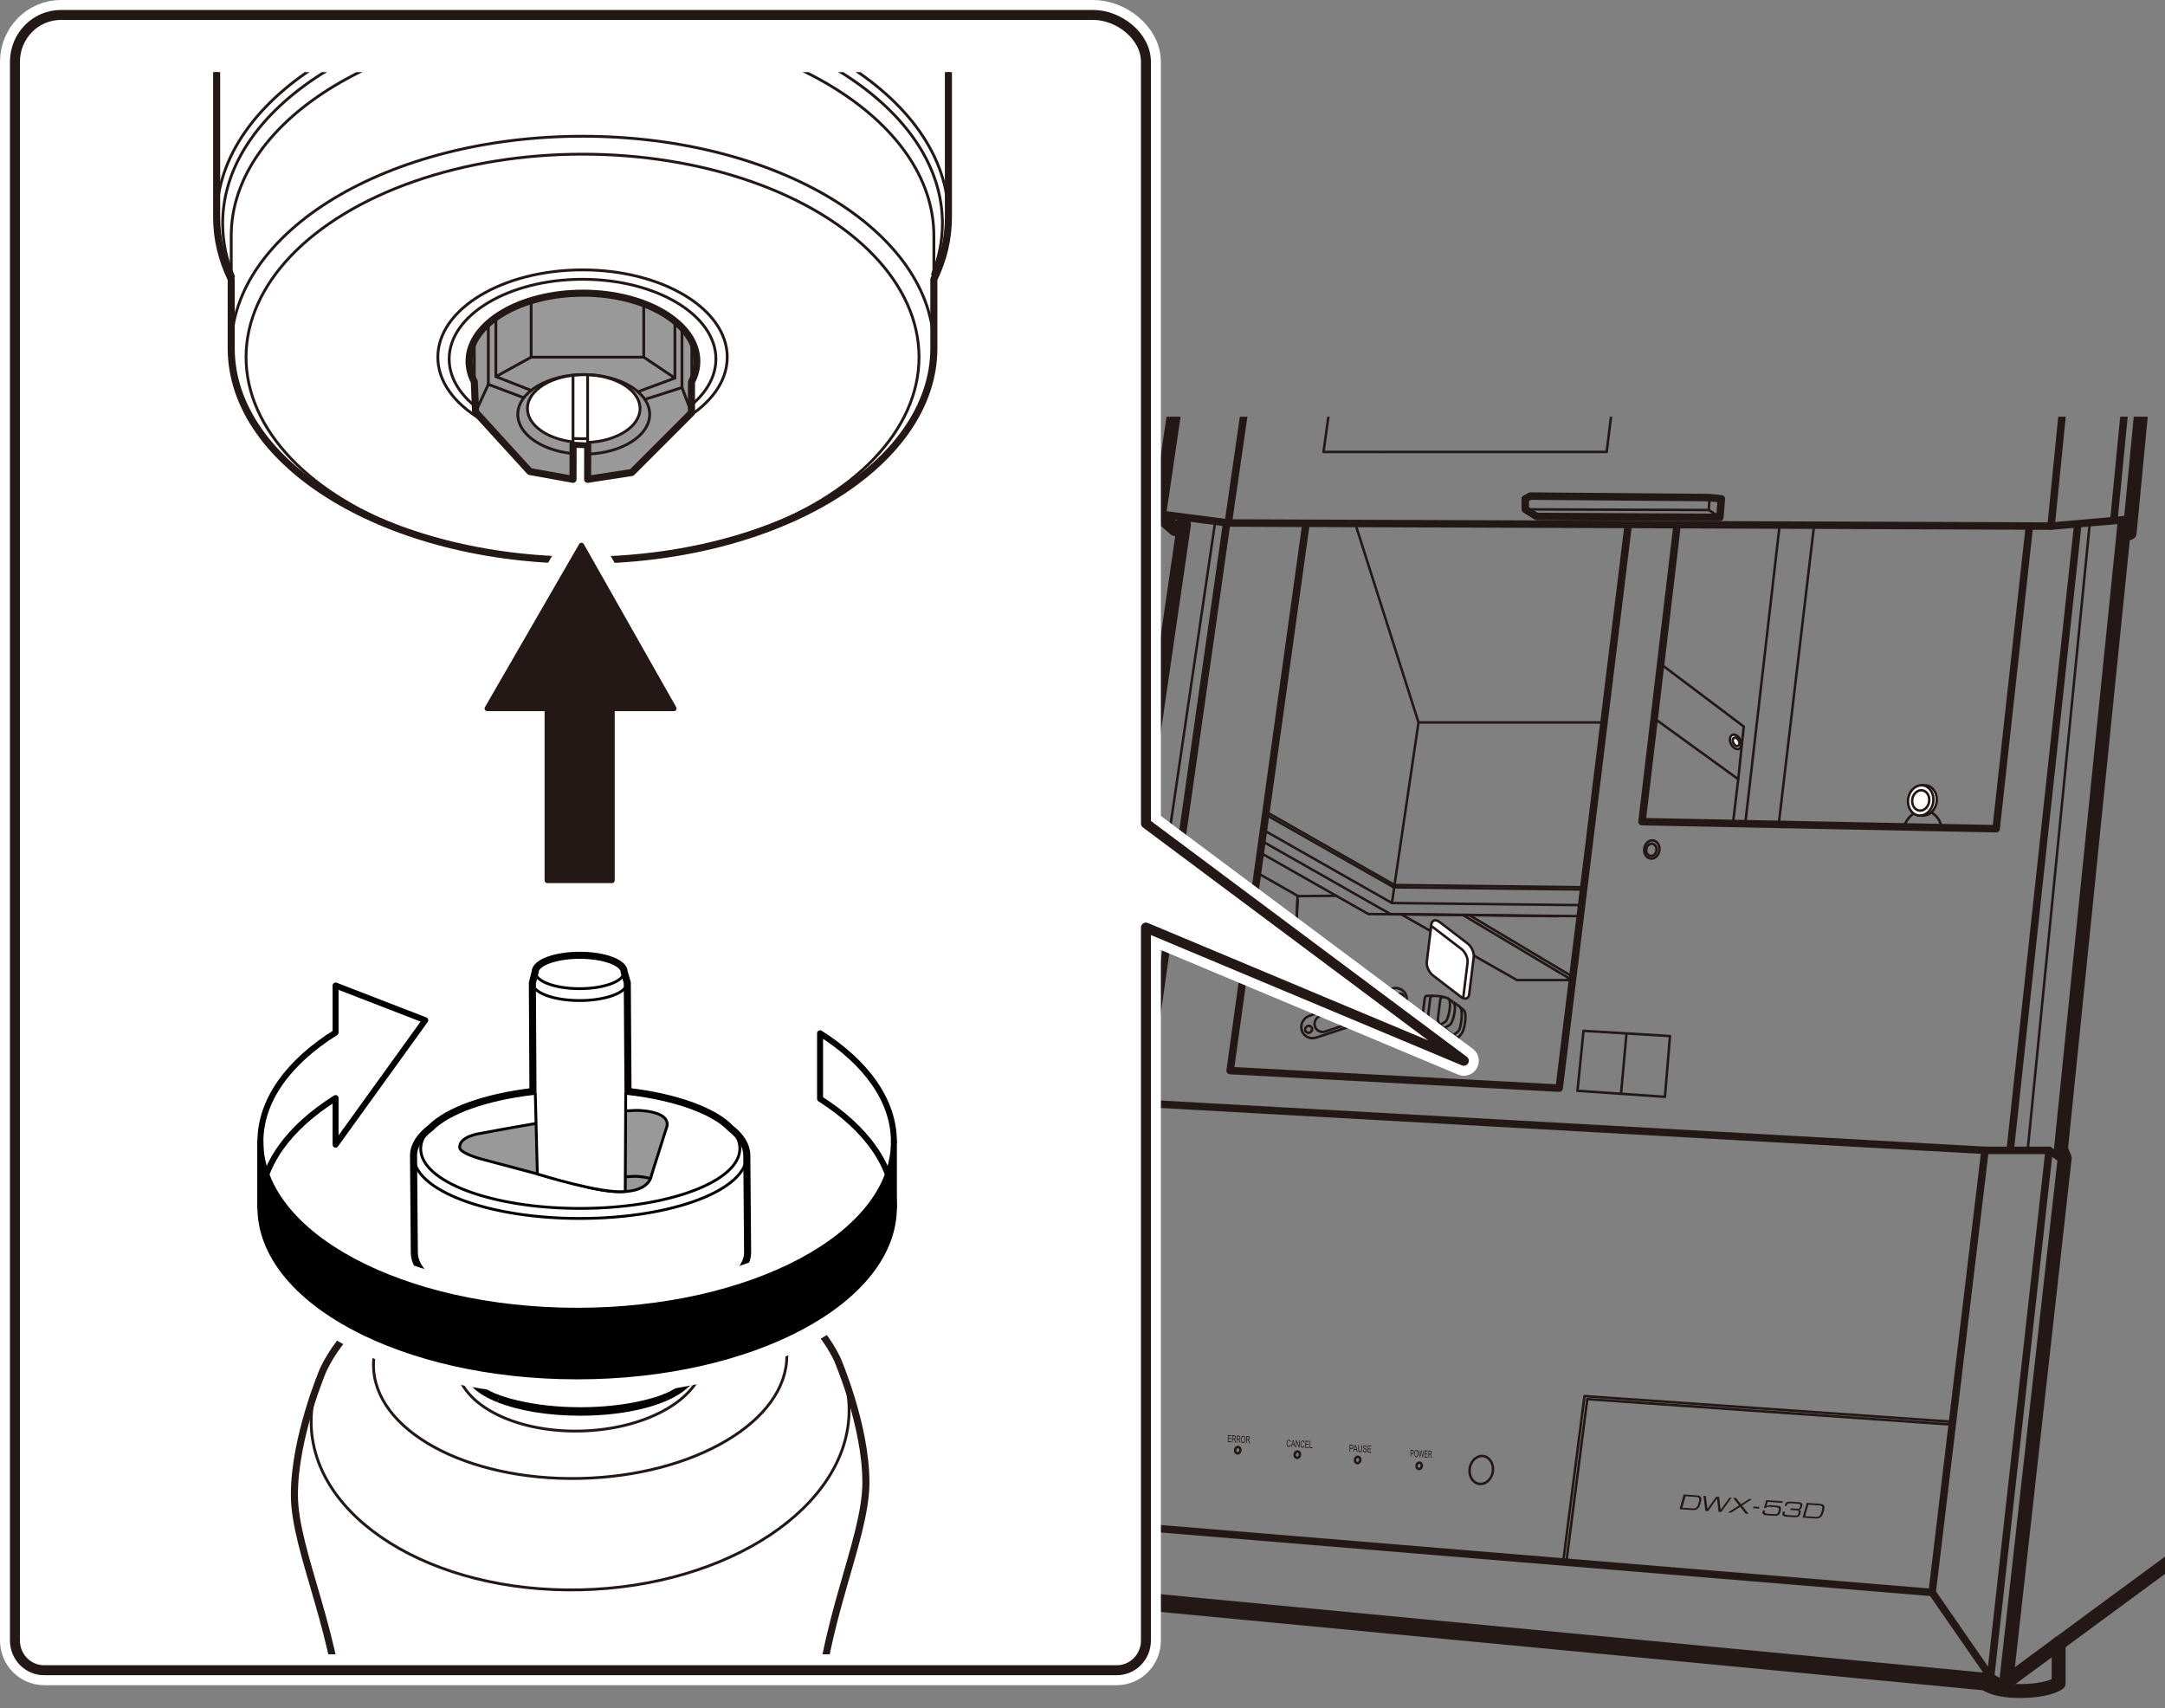 <?xml version="1.0" encoding="UTF-8"?><svg xmlns="http://www.w3.org/2000/svg" width="76.68mm" height="60.495mm" xmlns:xlink="http://www.w3.org/1999/xlink" viewBox="0 0 217.361 171.483"><rect x="0" y="0" width="217.361" height="171.483" fill="#808080" stroke="none"/><defs><style>.cls-1,.cls-2,.cls-3,.cls-4,.cls-5,.cls-6,.cls-7,.cls-8,.cls-9,.cls-10,.cls-11,.cls-12,.cls-13,.cls-14,.cls-15,.cls-16{stroke-linejoin:round;}.cls-1,.cls-2,.cls-3,.cls-17,.cls-18,.cls-5,.cls-6,.cls-8,.cls-9,.cls-11,.cls-13,.cls-15,.cls-19,.cls-20,.cls-16,.cls-21{fill:none;}.cls-1,.cls-2,.cls-4,.cls-6,.cls-7,.cls-8,.cls-9,.cls-10,.cls-13,.cls-15,.cls-20,.cls-16,.cls-21{stroke:#231815;}.cls-2{stroke-width:.542px;}.cls-2,.cls-4,.cls-5,.cls-6,.cls-7,.cls-8,.cls-9,.cls-10,.cls-11,.cls-12,.cls-13,.cls-14,.cls-16{stroke-linecap:round;}.cls-22,.cls-4,.cls-23,.cls-7{fill:#fff;}.cls-3{stroke-width:3px;}.cls-3,.cls-11,.cls-14{stroke:#fff;}.cls-4,.cls-23,.cls-24,.cls-8,.cls-19,.cls-21{stroke-width:.283px;}.cls-18,.cls-23,.cls-24,.cls-19{stroke:#040000;}.cls-18,.cls-23,.cls-24,.cls-19,.cls-20,.cls-21{stroke-miterlimit:10;}.cls-18,.cls-6,.cls-10,.cls-20{stroke-width:.709px;}.cls-25{clip-path:url(#clippath-1);}.cls-5,.cls-12{stroke:#000;stroke-width:.6px;}.cls-26{fill:#231815;}.cls-7,.cls-13{stroke-width:.25px;}.cls-24,.cls-10{fill:#999;}.cls-9{stroke-width:1.4px;}.cls-11{stroke-width:4.061px;}.cls-27{clip-path:url(#clippath-2);}.cls-14{stroke-width:4px;}.cls-15{stroke-width:.5px;}.cls-28{clip-path:url(#clippath);}.cls-16{stroke-width:.75px;}</style><clipPath id="clippath"><rect class="cls-17" x="86.992" y="41.834" width="130.369" height="129.649"/></clipPath><clipPath id="clippath-1"><rect class="cls-17" x="14.493" y="7.24" width="88.902" height="50.332"/></clipPath><clipPath id="clippath-2"><rect class="cls-17" x="23.106" y="94.667" width="69.717" height="71.4"/></clipPath></defs><g id="_レイヤー_3"><g class="cls-28"><polyline class="cls-9" points="216.914 30.056 239.58 29.898 239.58 140.768 201.417 168.867"/><polyline class="cls-16" points="107.798 110.007 115 110.764 199.289 115.477 205.724 115.477 207.262 116.519"/><polyline class="cls-16" points="115 110.764 109.146 152.851 193.985 159.856 199.289 115.477"/><line class="cls-16" x1="109.146" y1="152.851" x2="100.703" y2="159.603"/><polyline class="cls-16" points="193.985 159.856 199.852 168.327 201.271 169.176"/><polyline class="cls-16" points="205.724 115.477 199.852 168.327 199.838 168.341 101.484 158.978"/><polyline class="cls-16" points="163.46 52.764 156.539 109.231 123.505 107.469 131.114 52.578"/><polygon class="cls-13" points="161.307 45.366 132.88 45.368 140.334 -8.765 168.15 -10.095 161.307 45.366"/><polygon class="cls-13" points="200.262 20.208 173.788 20.548 177.501 -10.698 203.664 -11.66 200.262 20.208"/><polygon class="cls-13" points="193.985 159.856 156.936 156.797 159.077 140.142 196.033 142.726 193.985 159.856"/><polyline class="cls-13" points="157.264 156.743 159.359 140.447 195.929 143.004"/><line class="cls-13" x1="175.229" y1="82.597" x2="178.653" y2="52.88"/><line class="cls-13" x1="178.596" y1="82.597" x2="182.098" y2="53.003"/><line class="cls-13" x1="140.008" y1="88.82" x2="142.416" y2="72.519"/><polyline class="cls-13" points="136.061 52.548 142.416 72.519 161.039 72.519"/><path class="cls-13" d="M127.107,81.484l12.898,7.354s.008.004.012.004l18.934.222"/><path class="cls-13" d="M127.068,81.767l12.846,7.299s.008.004.012.004l19.057.223"/><path class="cls-13" d="M126.875,83.333l12.867,7.311s.008.004.012.004l19.001.214"/><path class="cls-13" d="M126.716,84.439l12.867,7.311s.008.004.012.004l19.001.214"/><polyline class="cls-13" points="140.695 91.791 152.302 98.386 157.832 98.386 146.859 91.843"/><line class="cls-13" x1="147.481" y1="91.843" x2="157.944" y2="98.082"/><path class="cls-13" d="M126.537,85.594l10.834,6.156s.008.004.012.004l19.001.214"/><polyline class="cls-13" points="126.336 87.683 130.336 89.956 134.151 89.921"/><polyline class="cls-13" points="126.018 89.988 130.168 92.38 130.276 89.956"/><polyline class="cls-13" points="126.018 90.327 130.168 92.719 130.276 90.295"/><line class="cls-13" x1="140.005" y1="88.839" x2="139.755" y2="90.648"/><path class="cls-9" d="M206.685,164.961v4.005c-1.352.975-6.003,1.111-7.371.02"/><ellipse class="cls-13" cx="148.716" cy="147.562" rx="1.411" ry="1.173" transform="translate(-21.412 269.822) rotate(-80.479)"/><ellipse class="cls-13" cx="142.481" cy="147.143" rx=".319" ry=".265" transform="translate(-26.202 263.323) rotate(-80.479)"/><ellipse class="cls-13" cx="136.301" cy="146.552" rx=".319" ry=".265" transform="translate(-30.778 256.735) rotate(-80.479)"/><ellipse class="cls-13" cx="130.245" cy="146.025" rx=".319" ry=".265" transform="translate(-35.311 250.323) rotate(-80.479)"/><ellipse class="cls-13" cx="124.269" cy="145.575" rx=".319" ry=".265" transform="translate(-39.855 244.054) rotate(-80.479)"/><polygon class="cls-9" points="107.825 109.685 100.703 159.603 201.382 169.187 207.292 116.243 206.919 115.334 213.301 52.479 213.81 53.504 221.562 -27.529 220.116 -28.739 127.484 -23.88 116.369 51.698 117.98 53.116 118.867 52.658 110.53 110.007 107.825 109.685"/><polyline class="cls-16" points="123.355 52.231 133.378 -17.149 213.301 -21.138 205.924 52.812"/><line class="cls-16" x1="220.116" y1="-28.739" x2="212.233" y2="52.169"/><polygon class="cls-16" points="172.821 50.077 172.671 51.938 154.277 51.844 153.136 51.13 153.129 50.077 153.638 49.8 171.639 49.95 172.821 50.077"/><polyline class="cls-13" points="171.639 49.95 171.559 51.198 153.136 51.13"/><line class="cls-13" x1="171.559" y1="51.198" x2="172.672" y2="51.916"/><polyline class="cls-16" points="203.736 52.894 200.41 83.189 164.855 82.481 168.381 52.67"/><line class="cls-13" x1="121.989" y1="52.469" x2="113.425" y2="110.598"/><line class="cls-16" x1="123.151" y1="52.535" x2="114.905" y2="110.598"/><line class="cls-13" x1="209.795" y1="52.67" x2="203.601" y2="115.198"/><line class="cls-16" x1="208.586" y1="52.812" x2="201.836" y2="115.334"/><polyline class="cls-16" points="213.301 52.169 205.924 52.812 123.355 52.5 116.807 51.655"/><polygon class="cls-13" points="174.515 78.217 166.174 72.175 166.728 66.65 175.071 72.936 174.515 78.217"/><line class="cls-13" x1="174.515" y1="78.217" x2="173.993" y2="82.597"/><path class="cls-7" d="M146.668,100.065l-2.788-2.135c-.405-.311-.69-.922-.636-1.365l.461-3.762c.054-.444.427-.551.833-.241l2.788,2.135c.405.311.69.922.636,1.365l-.461,3.762c-.054.444-.427.551-.833.241Z"/><path class="cls-13" d="M145.749,104.848c-.09.015-.2-.019-.314-.107l-1.734-1.328c-.252-.193-.429-.573-.395-.849l.287-2.34c.019-.156.101-.245.214-.258"/><path class="cls-13" d="M146.408,104.103c-.08.046-.195.027-.315-.066l-1.409-1.079c-.205-.157-.349-.466-.321-.69l.233-1.901c.021-.168.155-.334.296-.293"/><path class="cls-13" d="M146.421,104.131l-.671.717-.602.003c-.079-.002-.171-.038-.266-.11l-1.734-1.328c-.252-.193-.429-.573-.395-.849l.287-2.34c.021-.168.116-.268.243-.26l.524.002c.394,0,.667.006.883.082"/><path class="cls-13" d="M143.72,92.995c.064.029.13.069.197.12l2.788,2.135c.405.311.69.922.636,1.365l-.434,3.54"/><path class="cls-13" d="M144.636,100.031s.729.092.842.278c.268.44-.052,1.952-.322,2.214-.139.135-.506.306-.506.306"/><path class="cls-13" d="M145.368,100.221s.497.309.61.494c.268.44-.093,1.852-.363,2.113-.139.135-.609.348-.609.348"/><path class="cls-13" d="M145.986,100.652s.537.324.65.509c.268.44.035,1.911-.142,2.238-.091.169-.508.454-.508.454"/><path class="cls-13" d="M146.636,101.161s.276.151.389.336c.268.44-.027,1.863-.227,2.177-.114.18-.377.457-.377.457"/><path class="cls-13" d="M138.981,99.858l-6.406,2.108c-.44.145-.694.619-.565,1.055h0c.129.435.595.673,1.035.529l6.406-2.108c.44-.145.694-.619.565-1.055h0c-.129-.435-.595-.673-1.035-.529Z"/><path class="cls-13" d="M139.759,99.237l-8.282,2.725c-.611.201-.963.86-.784,1.464h0c.18.604.826.934,1.437.734l8.282-2.725c.611-.201.963-.86.784-1.464h0c-.18-.604-.826-.934-1.437-.734Z"/><ellipse class="cls-13" cx="131.385" cy="103.328" rx=".352" ry=".34" transform="translate(-34.403 124.616) rotate(-45.5)"/><ellipse class="cls-13" cx="140.582" cy="100.103" rx=".352" ry=".34" transform="translate(-29.352 130.21) rotate(-45.5)"/><line class="cls-13" x1="133.981" y1="37.373" x2="162.293" y2="37.284"/><line class="cls-16" x1="134.918" y1="31.958" x2="162.75" y2="31.875"/><line class="cls-13" x1="133.787" y1="38.988" x2="162.099" y2="38.898"/><line class="cls-13" x1="133.787" y1="39.252" x2="162.099" y2="39.163"/><line class="cls-13" x1="133.491" y1="41.041" x2="161.803" y2="40.952"/><polyline class="cls-16" points="150.81 31.874 150.81 30.352 151.359 29.845 156.896 29.845 157.234 30.395 157.234 31.705"/><line class="cls-13" x1="150.979" y1="30.437" x2="157.129" y2="30.437"/><ellipse class="cls-13" cx="149.481" cy="36.24" rx=".919" ry=".764" transform="translate(89.015 177.668) rotate(-80.479)"/><ellipse class="cls-13" cx="149.438" cy="36.273" rx=".618" ry=".514" transform="translate(88.947 177.654) rotate(-80.479)"/><ellipse class="cls-13" cx="165.838" cy="85.274" rx=".919" ry=".764" transform="translate(54.308 234.723) rotate(-80.479)"/><ellipse class="cls-13" cx="165.795" cy="85.308" rx=".618" ry=".514" transform="translate(54.239 234.709) rotate(-80.479)"/><path class="cls-13" d="M191.15,83.004c.344-1.077,1.284-1.782,2.247-1.62.77.129,1.346.778,1.532,1.612"/><path class="cls-7" d="M192.584,81.856c-.692-.116-1.14-.885-1-1.717.13-.776.725-1.333,1.366-1.311l.473.014c.692.116,1.14.885,1,1.717-.129.771-.718,1.327-1.354,1.311l-.485-.014Z"/><path class="cls-7" d="M192.95,78.828c.046.002.093.006.139.014.692.116,1.14.885,1,1.717s-.814,1.413-1.505,1.296"/><ellipse class="cls-7" cx="192.836" cy="80.349" rx="1.027" ry=".854" transform="translate(81.698 257.239) rotate(-80.479)"/><ellipse class="cls-7" cx="174.254" cy="74.469" rx=".509" ry=".773" transform="translate(-14.825 87.085) rotate(-26.957)"/><ellipse class="cls-7" cx="174.301" cy="74.469" rx=".296" ry=".45" transform="translate(-14.82 87.106) rotate(-26.957)"/><polygon class="cls-13" points="167.156 110.103 158.376 109.496 158.982 103.479 167.664 104.001 167.156 110.103"/><line class="cls-13" x1="163.282" y1="103.902" x2="162.758" y2="109.68"/><polygon class="cls-26" points="172.299 150.243 172.598 150.263 172.748 151.56 173.64 150.334 173.845 150.349 172.808 151.783 172.539 151.765 172.383 150.431 171.487 151.693 171.217 151.674 171.023 150.155 171.257 150.171 171.425 151.463 172.299 150.243"/><path class="cls-26" d="M169.041,150.019l1.251.086c.52.036.616.2.45.784-.155.543-.352.729-.878.693l-1.244-.085.421-1.477ZM170.552,150.803c.122-.426.005-.514-.252-.531l-1.068-.073-.328,1.151,1.033.071c.254.017.445-.024.571-.466l.043-.151Z"/><polygon class="cls-26" points="175.881 150.488 175.612 150.47 174.785 150.998 174.296 150.38 173.999 150.359 174.6 151.116 173.482 151.83 173.788 151.851 174.708 151.252 175.264 151.952 175.556 151.972 174.892 151.132 175.881 150.488"/><path class="cls-26" d="M176.046,151.232l.599.041-.047.163-.599-.041.047-.163Z"/><path class="cls-26" d="M177.322,150.587l1.666.114-.047.163-1.469-.101-.131.461h.004c.106-.126.202-.142.508-.121l.515.035c.355.024.515.129.421.457l-.051.18c-.076.265-.178.418-.702.382l-.691-.047c-.368-.025-.442-.161-.354-.469l.009-.031.197.013c-.055.194-.061.306.23.326l.592.041c.417.029.469-.039.547-.312l.019-.067c.062-.218-.021-.293-.336-.314l-.597-.041c-.167-.011-.278-.004-.366.131l-.188-.013.225-.788Z"/><path class="cls-26" d="M179.786,151.411l.592.041c.272.019.297-.048.347-.224.065-.226.021-.257-.298-.278l-.599-.041c-.278-.019-.387.026-.426.162l-.03.106-.197-.013.028-.1c.067-.237.234-.348.538-.327l.768.053c.423.029.498.151.422.416-.077.271-.123.308-.343.34v.004c.181.035.245.092.17.357-.077.269-.142.429-.683.392l-.656-.045c-.423-.029-.524-.142-.445-.42l.027-.094.197.013c-.066.231-.063.314.24.335l.597.041c.402.028.453.025.527-.236.069-.241.005-.262-.177-.274l-.646-.044.047-.163Z"/><path class="cls-26" d="M181.393,150.866l1.251.086c.52.036.616.2.45.784-.155.543-.352.729-.878.693l-1.244-.085.421-1.477ZM182.905,151.65c.122-.426.005-.514-.252-.531l-1.097-.075-.328,1.151,1.063.073c.254.017.445-.024.571-.466l.043-.151Z"/><path class="cls-26" d="M141.614,146.242l.012-.705.158.008c.028.001.049.005.064.01.021.007.038.019.051.035.014.017.024.04.032.07.008.03.012.062.011.097-.001.06-.013.11-.037.151-.023.04-.065.059-.124.056l-.108-.005-.005.287-.056-.003ZM141.675,145.874l.108.005c.036.002.062-.008.077-.03.015-.022.024-.053.024-.094,0-.029-.004-.055-.012-.076-.009-.021-.02-.036-.034-.043-.009-.005-.027-.008-.052-.009l-.107-.005-.004.252Z"/><path class="cls-26" d="M141.994,145.916c.002-.117.022-.208.061-.272.039-.064.087-.095.147-.092.039.002.073.019.104.052.031.033.054.077.069.133.015.056.022.12.021.19-.001.072-.011.135-.029.191-.018.056-.043.097-.075.125-.032.027-.066.04-.103.039-.04-.002-.075-.02-.105-.053-.031-.034-.053-.078-.068-.135-.015-.056-.022-.115-.021-.177ZM142.051,145.92c-.001.085.011.152.037.203.026.05.06.076.101.078.042.002.077-.021.104-.069.028-.048.043-.117.044-.208,0-.057-.004-.108-.015-.151s-.027-.077-.049-.102-.047-.038-.074-.039c-.039-.002-.074.019-.103.063-.029.044-.045.119-.046.225Z"/><path class="cls-26" d="M142.534,146.285l-.1-.71.057.003.056.465c.006.049.011.097.015.145.012-.075.019-.118.021-.129l.088-.472.067.003.054.36c.014.089.023.173.028.251.006-.044.014-.095.023-.152l.073-.45.056.003-.127.699-.054-.003-.079-.541c-.007-.045-.011-.073-.012-.083-.005.032-.01.06-.014.082l-.098.533-.057-.003Z"/><path class="cls-26" d="M143.015,146.308l.012-.705.303.014v.083s-.249-.012-.249-.012l-.004.216.232.011v.083s-.234-.011-.234-.011l-.004.24.258.012v.083s-.315-.015-.315-.015Z"/><path class="cls-26" d="M143.406,146.327l.012-.705.186.009c.037.002.066.009.085.023.019.014.034.037.046.069.011.033.016.068.016.107,0,.05-.011.092-.031.125-.02.033-.05.054-.09.061.015.013.025.025.033.037.016.026.031.058.045.096l.07.195-.07-.003-.053-.149c-.015-.043-.028-.076-.038-.099-.01-.023-.019-.039-.027-.048-.008-.009-.016-.016-.025-.02-.006-.003-.017-.004-.031-.005l-.064-.003-.005.313-.056-.003ZM143.468,145.935l.119.006c.025.001.045-.002.06-.01.014-.008.026-.022.033-.041.008-.019.012-.04.012-.063,0-.033-.006-.061-.02-.083-.014-.022-.037-.034-.068-.035l-.133-.006-.004.233Z"/><path class="cls-26" d="M135.487,145.721l.016-.705.186.008c.033.002.058.005.075.01.024.007.044.019.06.036.016.017.029.04.038.07.009.03.014.062.013.097-.001.06-.016.11-.043.15s-.076.059-.146.056l-.126-.006-.006.287-.065-.003ZM135.56,145.354l.127.006c.042.002.072-.008.09-.03s.028-.053.029-.094c0-.029-.004-.055-.014-.076-.01-.021-.023-.036-.04-.043-.011-.005-.031-.008-.061-.009l-.126-.006-.006.252Z"/><path class="cls-26" d="M135.84,145.737l.205-.696.07.003.186.714-.074-.003-.053-.216-.206-.009-.059.211-.069-.003ZM135.989,145.454l.167.008-.047-.198c-.014-.06-.025-.109-.032-.148-.007.045-.017.089-.03.133l-.059.204Z"/><path class="cls-26" d="M136.691,145.07l.065.003-.009.407c-.002.071-.008.127-.021.168s-.033.074-.063.099c-.03.025-.068.036-.116.034-.046-.002-.084-.015-.112-.039-.029-.024-.049-.058-.061-.102-.012-.044-.017-.103-.015-.178l.009-.407.065.003-.009.407c-.001.061.002.107.009.136.007.029.02.052.039.069.019.017.042.025.07.027.048.002.082-.012.103-.042.021-.03.033-.089.035-.178l.009-.407Z"/><path class="cls-26" d="M136.832,145.555l.062-.005c.002.035.008.065.018.088s.026.042.048.057c.022.015.047.023.075.024.025.001.047-.003.066-.013.019-.01.034-.024.043-.042s.015-.038.015-.06c0-.022-.004-.042-.012-.058-.009-.017-.023-.031-.043-.044-.013-.008-.042-.021-.087-.038-.045-.018-.076-.034-.094-.048-.023-.019-.04-.041-.051-.068-.011-.027-.016-.056-.015-.089,0-.036.009-.069.023-.099.015-.03.036-.053.063-.068.027-.015.058-.021.091-.02.036.002.068.012.096.03.027.018.048.044.063.077.014.033.021.071.022.112l-.063.004c-.002-.045-.013-.079-.032-.103-.019-.024-.047-.036-.085-.038-.039-.002-.068.007-.087.027-.019.02-.028.044-.029.074,0,.025.005.046.018.063.012.017.045.035.097.055.053.02.089.036.108.05.028.02.049.045.062.075s.019.063.018.101c0,.038-.009.073-.025.105-.016.032-.038.057-.066.074-.029.017-.06.025-.095.023-.045-.002-.082-.013-.111-.033-.03-.02-.053-.049-.069-.087-.016-.038-.024-.081-.024-.128Z"/><path class="cls-26" d="M137.309,145.804l.016-.705.356.016-.002.083-.291-.013-.005.216.272.012-.002.083-.272-.013-.005.24.302.014-.002.083-.367-.017Z"/><path class="cls-26" d="M123.264,144.753l.018-.705.329.02-.002.083-.269-.016-.005.216.252.015-.002.083-.252-.015-.006.24.279.017-.002.083-.34-.02Z"/><path class="cls-26" d="M123.688,144.778l.018-.705.202.012c.041.002.071.011.092.025.021.014.037.037.049.07.012.033.017.069.016.107-.001.05-.013.091-.035.124-.022.033-.055.053-.098.06.016.013.027.025.035.037.017.026.033.058.048.097l.074.197-.076-.005-.057-.15c-.017-.043-.03-.077-.041-.1-.011-.023-.021-.039-.029-.049-.009-.01-.018-.016-.027-.02-.007-.003-.018-.004-.033-.005l-.07-.004-.008.313-.06-.004ZM123.758,144.388l.129.008c.028.002.049-.001.065-.009s.028-.021.036-.04c.009-.019.013-.04.014-.063,0-.033-.006-.061-.021-.084-.015-.022-.039-.035-.073-.037l-.144-.009-.006.233Z"/><path class="cls-26" d="M124.147,144.805l.018-.705.202.012c.041.003.071.011.092.025.021.014.037.037.049.07.012.033.017.069.016.107-.001.05-.013.092-.035.125s-.055.053-.098.06c.016.013.027.025.035.037.017.026.033.058.048.097l.074.197-.076-.005-.057-.15c-.017-.043-.03-.077-.041-.1-.011-.023-.021-.039-.029-.049-.009-.01-.018-.016-.027-.02-.007-.003-.018-.004-.033-.005l-.07-.004-.008.313-.06-.004ZM124.217,144.415l.129.008c.028.002.049-.002.065-.009.016-.008.028-.021.036-.04.009-.019.013-.04.014-.062,0-.033-.006-.061-.021-.084-.015-.022-.04-.035-.073-.037l-.144-.009-.006.233Z"/><path class="cls-26" d="M124.596,144.489c.003-.117.025-.207.068-.271.042-.064.095-.094.16-.09.042.003.08.02.112.053.033.033.058.078.074.135.016.057.024.12.022.191-.002.071-.013.135-.033.19-.02.055-.047.096-.082.123s-.072.039-.112.037c-.043-.003-.081-.021-.114-.055-.033-.034-.057-.079-.073-.136-.016-.056-.023-.116-.022-.177ZM124.658,144.494c-.002.085.011.153.039.203.028.051.065.077.109.08.045.003.083-.02.114-.067.03-.048.047-.117.049-.207.001-.057-.004-.108-.015-.151-.011-.044-.029-.078-.052-.103-.024-.025-.05-.038-.08-.04-.043-.003-.08.018-.112.061-.032.043-.049.118-.052.224Z"/><path class="cls-26" d="M125.101,144.862l.018-.705.202.012c.041.002.071.011.092.024.021.014.037.037.049.07s.017.069.016.107c-.001.05-.013.091-.035.124-.022.033-.055.053-.098.06.016.013.027.025.035.037.017.026.033.058.048.097l.074.197-.076-.005-.057-.15c-.017-.043-.03-.077-.041-.1-.011-.023-.021-.039-.029-.049s-.018-.016-.027-.02c-.007-.003-.018-.004-.033-.005l-.07-.004-.008.313-.06-.004ZM125.171,144.472l.129.008c.027.002.049-.001.065-.009.016-.008.028-.021.036-.04s.013-.04.014-.063c0-.033-.006-.061-.021-.084-.015-.023-.04-.035-.073-.037l-.144-.009-.006.233Z"/><path class="cls-26" d="M129.522,144.999l.062.027c-.015.076-.04.133-.075.171-.035.038-.077.056-.126.053-.051-.003-.092-.021-.123-.054-.031-.033-.054-.079-.069-.139-.015-.06-.022-.123-.02-.19.002-.073.013-.137.033-.19.02-.054.048-.094.083-.12.035-.026.074-.038.116-.036.047.003.087.023.118.061.031.038.052.089.063.155l-.062.018c-.01-.052-.025-.09-.045-.115-.02-.025-.046-.038-.078-.04-.036-.002-.067.009-.092.034s-.043.058-.054.102c-.011.043-.017.088-.018.134-.002.06.003.113.014.158s.028.08.052.103c.024.023.051.036.079.038.035.002.065-.011.09-.04.025-.029.043-.073.053-.131Z"/><path class="cls-26" d="M129.604,145.252l.2-.694.067.004.175.716-.071-.004-.05-.217-.197-.011-.057.211-.066-.004ZM129.747,144.97l.16.009-.044-.198c-.014-.06-.023-.109-.03-.148-.007.045-.017.089-.029.133l-.057.204Z"/><path class="cls-26" d="M130.095,145.28l.018-.705.064.004.234.568.014-.553.06.003-.018.705-.064-.004-.234-.568-.014.554-.06-.003Z"/><path class="cls-26" d="M130.915,145.08l.062.027c-.015.076-.04.133-.075.171-.035.038-.077.056-.126.053-.051-.003-.092-.021-.123-.053-.031-.033-.054-.079-.069-.139-.015-.06-.022-.123-.02-.19.002-.073.013-.137.033-.19.02-.054.048-.094.083-.12.036-.026.074-.038.116-.036.047.003.087.023.118.061.031.038.052.089.063.155l-.062.018c-.01-.052-.025-.09-.045-.115-.02-.025-.046-.038-.078-.04-.036-.002-.067.009-.092.034-.025.025-.043.058-.054.102-.011.043-.017.088-.018.135-.002.06.003.113.013.158.011.045.028.08.052.103.024.023.051.036.079.038.035.002.065-.011.09-.04.025-.029.043-.073.053-.131Z"/><path class="cls-26" d="M131.05,145.335l.018-.705.341.02-.002.083-.279-.016-.006.216.261.015-.002.083-.261-.015-.006.24.29.017-.002.083-.352-.02Z"/><path class="cls-26" d="M131.486,145.36l.018-.705.063.004-.016.622.233.013-.002.083-.295-.017Z"/></g></g><g id="_レイヤー_5"><path class="cls-22" d="M1.5,164.682c0,1.646,1.309,2.981,2.923,2.981h107.704c1.614,0,2.922-1.335,2.922-2.981v-71.57s31.917,13.373,31.917,13.373l-31.917-23.825V6.203c0-2.597-2.742-4.703-5.288-4.703H6.111c-2.546,0-4.611,2.106-4.611,4.703v158.479Z"/><path class="cls-3" d="M1.5,164.682c0,1.646,1.309,2.981,2.923,2.981h107.704c1.614,0,2.922-1.335,2.922-2.981v-71.57s31.917,13.373,31.917,13.373l-31.917-23.825V6.203c0-2.597-2.742-4.703-5.288-4.703H6.111c-2.546,0-4.611,2.106-4.611,4.703v158.479Z"/><path class="cls-15" d="M1.5,164.682c0,1.646,1.309,2.981,2.923,2.981h107.704c1.614,0,2.922-1.335,2.922-2.981v-71.57s31.917,13.373,31.917,13.373l-31.917-23.825V6.203c0-2.597-2.742-4.703-5.288-4.703H6.111c-2.546,0-4.611,2.106-4.611,4.703v158.479Z"/><path class="cls-22" d="M1.5,164.682c0,1.646,1.309,2.981,2.923,2.981h107.704c1.614,0,2.922-1.335,2.922-2.981v-71.57s31.917,13.373,31.917,13.373l-31.917-23.825V6.203c0-2.597-2.742-4.703-5.288-4.703H6.111c-2.546,0-4.611,2.106-4.611,4.703v158.479Z"/><path class="cls-1" d="M1.5,164.682c0,1.646,1.309,2.981,2.923,2.981h107.704c1.614,0,2.922-1.335,2.922-2.981v-71.57s31.917,13.373,31.917,13.373l-31.917-23.825V6.203c0-2.597-2.742-4.703-5.288-4.703H6.111c-2.546,0-4.611,2.106-4.611,4.703v158.479Z"/><path class="cls-15" d="M1.5,164.682c0,1.646,1.309,2.981,2.923,2.981h107.704c1.614,0,2.922-1.335,2.922-2.981v-71.57s31.917,13.373,31.917,13.373l-31.917-23.825V6.203c0-2.597-2.742-4.703-5.288-4.703H6.111c-2.546,0-4.611,2.106-4.611,4.703v158.479Z"/></g><g id="_レイヤー_4"><g class="cls-25"><path class="cls-4" d="M95.219,21.826c0,2.156-.51,4.24-1.462,6.21v6.922c0,11.752-15.792,21.279-35.272,21.279s-35.272-9.527-35.272-21.279v-6.922c-.952-1.97-1.462-4.054-1.462-6.209V-12.174c0-12.239,16.446-22.161,36.734-22.161s36.734,9.922,36.734,22.161V21.826Z"/><ellipse class="cls-4" cx="58.485" cy="35.856" rx="33.783" ry="20.38"/><ellipse class="cls-4" cx="58.485" cy="35.856" rx="14.528" ry="8.764"/><ellipse class="cls-4" cx="58.485" cy="36.038" rx="13.391" ry="8.002"/><path class="cls-10" d="M69.459,38.266c.325-.633.499-1.306.499-2.003,0-3.773-5.118-6.832-11.432-6.832s-11.432,3.059-11.432,6.832c0,.715.184,1.405.525,2.053l.127,3.05,5.446,5.967,4.337.783.007-3.526,1.467.053-.007,3.473,4.435-.685,5.992-5.992v-3.09l.036-.084Z"/><path class="cls-4" d="M58.996,44.414c2.94-.121,5.262-1.598,5.262-3.402,0-1.883-2.531-3.41-5.652-3.41s-5.652,1.527-5.652,3.41c0,1.648,1.938,3.023,4.514,3.341l.061-.007"/><path class="cls-8" d="M57.529,37.804v7.734l-.061-.006c-3.114-.326-5.483-1.964-5.483-3.935,0-2.206,2.964-3.994,6.621-3.994s6.621,1.788,6.621,3.994c0,2.114-2.723,3.845-6.168,3.985l-.063.009v-7.98"/><polyline class="cls-8" points="47.746 41.366 49.026 38.587 52.59 39.927"/><line class="cls-8" x1="49.026" y1="38.587" x2="49.026" y2="32.462"/><polyline class="cls-8" points="53.326 39.187 49.784 37.804 53.326 35.856 64.63 35.856 67.76 37.951 64.048 39.322"/><polyline class="cls-8" points="64.742 40.094 68.469 38.905 69.423 41.44"/><line class="cls-8" x1="53.326" y1="35.856" x2="53.326" y2="30.178"/><line class="cls-8" x1="64.63" y1="35.856" x2="64.63" y2="30.486"/><line class="cls-8" x1="67.76" y1="37.951" x2="67.76" y2="32.236"/><line class="cls-8" x1="68.469" y1="38.905" x2="68.469" y2="32.89"/><line class="cls-8" x1="69.459" y1="38.266" x2="69.459" y2="34.261"/><line class="cls-8" x1="47.619" y1="38.316" x2="47.619" y2="34.212"/><line class="cls-8" x1="49.784" y1="37.804" x2="49.784" y2="31.861"/><path class="cls-8" d="M58.996,44.615c-.17.004-.34.005-.511.005-.321,0-.64-.006-.956-.019"/><path class="cls-8" d="M58.996,44.035c-.17.004-.34.006-.511.006-.322,0-.64-.007-.956-.02"/><path class="cls-8" d="M95.219,21.826C95.219,9.587,78.773-.335,58.485-.335S21.752,9.587,21.752,21.826"/><path class="cls-8" d="M93.757,34.957c0-11.752-15.792-21.279-35.272-21.279s-35.272,9.527-35.272,21.279"/><path class="cls-8" d="M23.214,27.899v-4.219c0-11.752,15.792-21.279,35.272-21.279s35.272,9.527,35.272,21.279v4.356"/><path class="cls-8" d="M23.441,27.754c-.71-1.705-1.087-3.489-1.087-5.326C22.354,10.389,38.531.63,58.485.63s36.131,9.759,36.131,21.797c0,1.755-.344,3.461-.993,5.095"/><path class="cls-6" d="M95.219,21.826c0,2.156-.51,4.24-1.462,6.21v6.922c0,11.752-15.792,21.279-35.272,21.279s-35.272-9.527-35.272-21.279v-6.922c-.952-1.97-1.462-4.054-1.462-6.209V-12.174c0-12.239,16.446-22.161,36.734-22.161s36.734,9.922,36.734,22.161V21.826Z"/></g><polygon class="cls-26" points="54.947 71.118 54.947 88.379 61.444 88.379 61.444 71.118 67.653 71.118 58.378 54.754 48.923 71.118 54.947 71.118"/><polygon class="cls-11" points="54.947 71.118 54.947 88.379 61.444 88.379 61.444 71.118 67.653 71.118 58.378 54.754 48.923 71.118 54.947 71.118"/><polygon class="cls-26" points="54.947 71.118 54.947 88.379 61.444 88.379 61.444 71.118 67.653 71.118 58.378 54.754 48.923 71.118 54.947 71.118"/><polygon class="cls-2" points="54.947 71.118 54.947 88.379 61.444 88.379 61.444 71.118 67.653 71.118 58.378 54.754 48.923 71.118 54.947 71.118"/><g class="cls-27"><path class="cls-21" d="M58.245,143.653c-6.858.147-12.418-2.906-12.416-6.821,0-3.912,5.556-7.208,12.415-7.355,6.856-.144,12.416,2.909,12.416,6.821.003,3.915-5.559,7.211-12.415,7.355Z"/><path class="cls-21" d="M58.245,148.409c-11.458.247-20.747-4.858-20.749-11.398,0-6.543,9.288-12.044,20.746-12.292,11.461-.245,20.75,4.86,20.752,11.4,0,6.543-9.291,12.042-20.749,12.29Z"/><path class="cls-21" d="M58.246,159.593c-14.915.321-27.005-7.236-27.006-16.884,0-9.643,12.09-17.718,27.002-18.041,14.913-.318,27.006,7.241,27.006,16.884.003,9.645-12.087,17.72-27.002,18.041Z"/><path class="cls-8" d="M68.652,135.672c.003,3.28-4.66,6.043-10.409,6.165-5.749.122-10.407-2.438-10.409-5.718"/><path class="cls-21" d="M47.835,136.119c-.003-3.28,4.66-6.043,10.409-6.165,5.749-.122,10.409,2.435,10.409,5.718"/><path class="cls-21" d="M66.45,139.105l.002-5.081s-3.789-.197-8.278-2.219c0,0-3.368,2.894-7.854,2.424l-.002,5.081"/><path class="cls-20" d="M56.932,330.3c-9.963.214-23.572-9.793-27.502-27.336-3.929-17.551-7.3-35.955-7.3-55.424-.003-19.466,6.59-28.07,9.954-41.963,2.316-9.565,2.664-20.655,2.383-30.946-.283-10.288-4.911-18.795-4.91-24.577-.005-5.786,2.898-12.561,2.898-12.561,3.382-7.111,13.47-12.456,25.437-12.815l.704-.012c11.964-.159,22.053,4.754,25.439,11.718,0,0,2.902,6.653,2.899,12.437.002,5.783-4.627,14.485-4.905,24.788-.28,10.306.072,21.379,2.387,30.84,3.37,13.754,9.962,22.077,9.967,41.54,0,19.469-3.365,38.021-7.293,55.735-3.925,17.716-17.532,28.306-27.493,28.518l-2.665.058Z"/><path class="cls-22" d="M50.057,140.429c-1.031-.412-1.845-.902-2.376-1.444l-.006-.009c-.854-.62-1.338-1.326-1.338-2.074l.028-6.39v-.005c-1.639-.677-2.871-1.496-3.549-2.402v-.005c-.784-.73-1.216-1.528-1.217-2.365l-.08-9.721c-.001-.997.609-1.94,1.697-2.779l.012-.006c1.718-1.742,5.525-3.107,10.282-3.664l-.059-10.898.278-1.091c0-.925,1.999-1.677,4.467-1.68s4.469.745,4.47,1.67l.313,1.07.073,10.925c4.803.559,8.633,1.943,10.311,3.712l.012.007c1.027.817,1.603,1.732,1.604,2.698l.08,9.721c.001,1.029-.65,2.001-1.805,2.861l-.008.01c-.686.683-1.694,1.308-2.956,1.847v.012s-.043,6.448-.043,6.448c0,.783-.526,1.519-1.453,2.162l-.01.011c-.469.45-1.134.863-1.955,1.224l-.002.025.002-.025c-2.069.908-5.131,1.485-8.549,1.488-3.24.003-6.162-.509-8.222-1.332Z"/><path class="cls-19" d="M42.815,128.101c2.483,2.313,8.497,3.941,15.52,3.933,6.514-.007,12.157-1.419,14.918-3.474"/><path class="cls-19" d="M74.977,115.979c.004,3.488-7.483,6.324-16.723,6.334-9.239.01-16.732-2.81-16.736-6.298"/><path class="cls-19" d="M68.793,139.039c-2.027,1.404-5.967,2.36-10.497,2.365-4.62.005-8.63-.98-10.621-2.427"/><path class="cls-18" d="M66.827,140.273c-2.069.908-5.131,1.485-8.549,1.488-3.24.003-6.162-.509-8.222-1.332"/><path class="cls-19" d="M73.362,113.274c.595.628.92,1.303.92,2.008.004,3.317-7.167,6.014-16.016,6.024-8.849.01-16.026-2.672-16.029-5.989,0-.733.349-1.436.99-2.087"/><path class="cls-19" d="M46.365,130.508c2.933,1.212,7.173,1.97,11.887,1.965,4.798-.005,9.102-.8,12.037-2.056"/><path class="cls-24" d="M53.776,112.781c-3.014.512-5.458.978-5.458.978,0,0-2.292.28-2.157,1.469.063.553,2.173,1.123,2.173,1.123l9.881,2.626c7.004,1.898,7.18-.968,7.18-.968l1.513-4.785s.793-1.478-2.517-1.743c-.364-.029-.888-.015-1.526.031"/><path class="cls-19" d="M65.345,118.314c-.349-.102-.793-.182-1.356-.227-.246-.02-.738.022-1.117.039"/><path class="cls-18" d="M66.825,140.298l.002-.025c.822-.361,1.487-.774,1.955-1.224l.01-.011c.927-.643,1.454-1.379,1.453-2.162l.043-6.448v-.012c1.261-.54,2.27-1.164,2.956-1.847l.008-.01c1.155-.86,1.806-1.832,1.805-2.861l-.08-9.721c-.001-.966-.576-1.88-1.604-2.698l-.012-.007c-1.678-1.769-5.509-3.153-10.311-3.712l-.073-10.925-.313-1.07c0-.925-2.002-1.673-4.47-1.67s-4.468.755-4.467,1.68l-.278,1.091.059,10.898c-4.756.557-8.564,1.922-10.282,3.664l-.012.006c-1.088.839-1.698,1.783-1.697,2.779l.08,9.721c0,.837.433,1.635,1.216,2.365v.005c.679.906,1.91,1.725,3.55,2.402v.005s-.029,6.39-.029,6.39c0,.748.484,1.454,1.338,2.074l.006.009c.531.542,1.345,1.032,2.376,1.444"/><path class="cls-19" d="M62.665,97.566c0,.925-1.999,1.677-4.467,1.68-2.468.003-4.469-.745-4.47-1.67"/><path class="cls-19" d="M62.966,98.651c.001.984-2.127,1.785-4.753,1.788s-4.756-.793-4.757-1.777"/><path class="cls-23" d="M53.74,109.675l.209,8.173s6.552,2.059,8.824,1.751l.049-10.005"/></g><path class="cls-14" d="M57.946,131.579c-17.565,0-31.803-7.594-31.803-16.968v6.584c0,9.372,14.238,16.968,31.803,16.968s31.8-7.596,31.8-16.968v-6.584c0,9.373-14.237,16.968-31.8,16.968Z"/><path class="cls-12" d="M57.946,131.579c-17.565,0-31.803-7.594-31.803-16.968v6.584c0,9.372,14.238,16.968,31.803,16.968s31.8-7.596,31.8-16.968v-6.584c0,9.373-14.237,16.968-31.8,16.968Z"/><path class="cls-5" d="M89.746,121.195c0-4.146-2.786-7.946-7.413-10.891v-6.583c4.627,2.945,7.413,6.745,7.413,10.889"/><path class="cls-5" d="M42.696,102.412l-9.005-3.484v4.718c-4.706,2.956-7.549,6.783-7.549,10.965v6.584c0-4.182,2.843-8.009,7.549-10.967v4.674s9.005-12.491,9.005-12.491Z"/></g></svg>